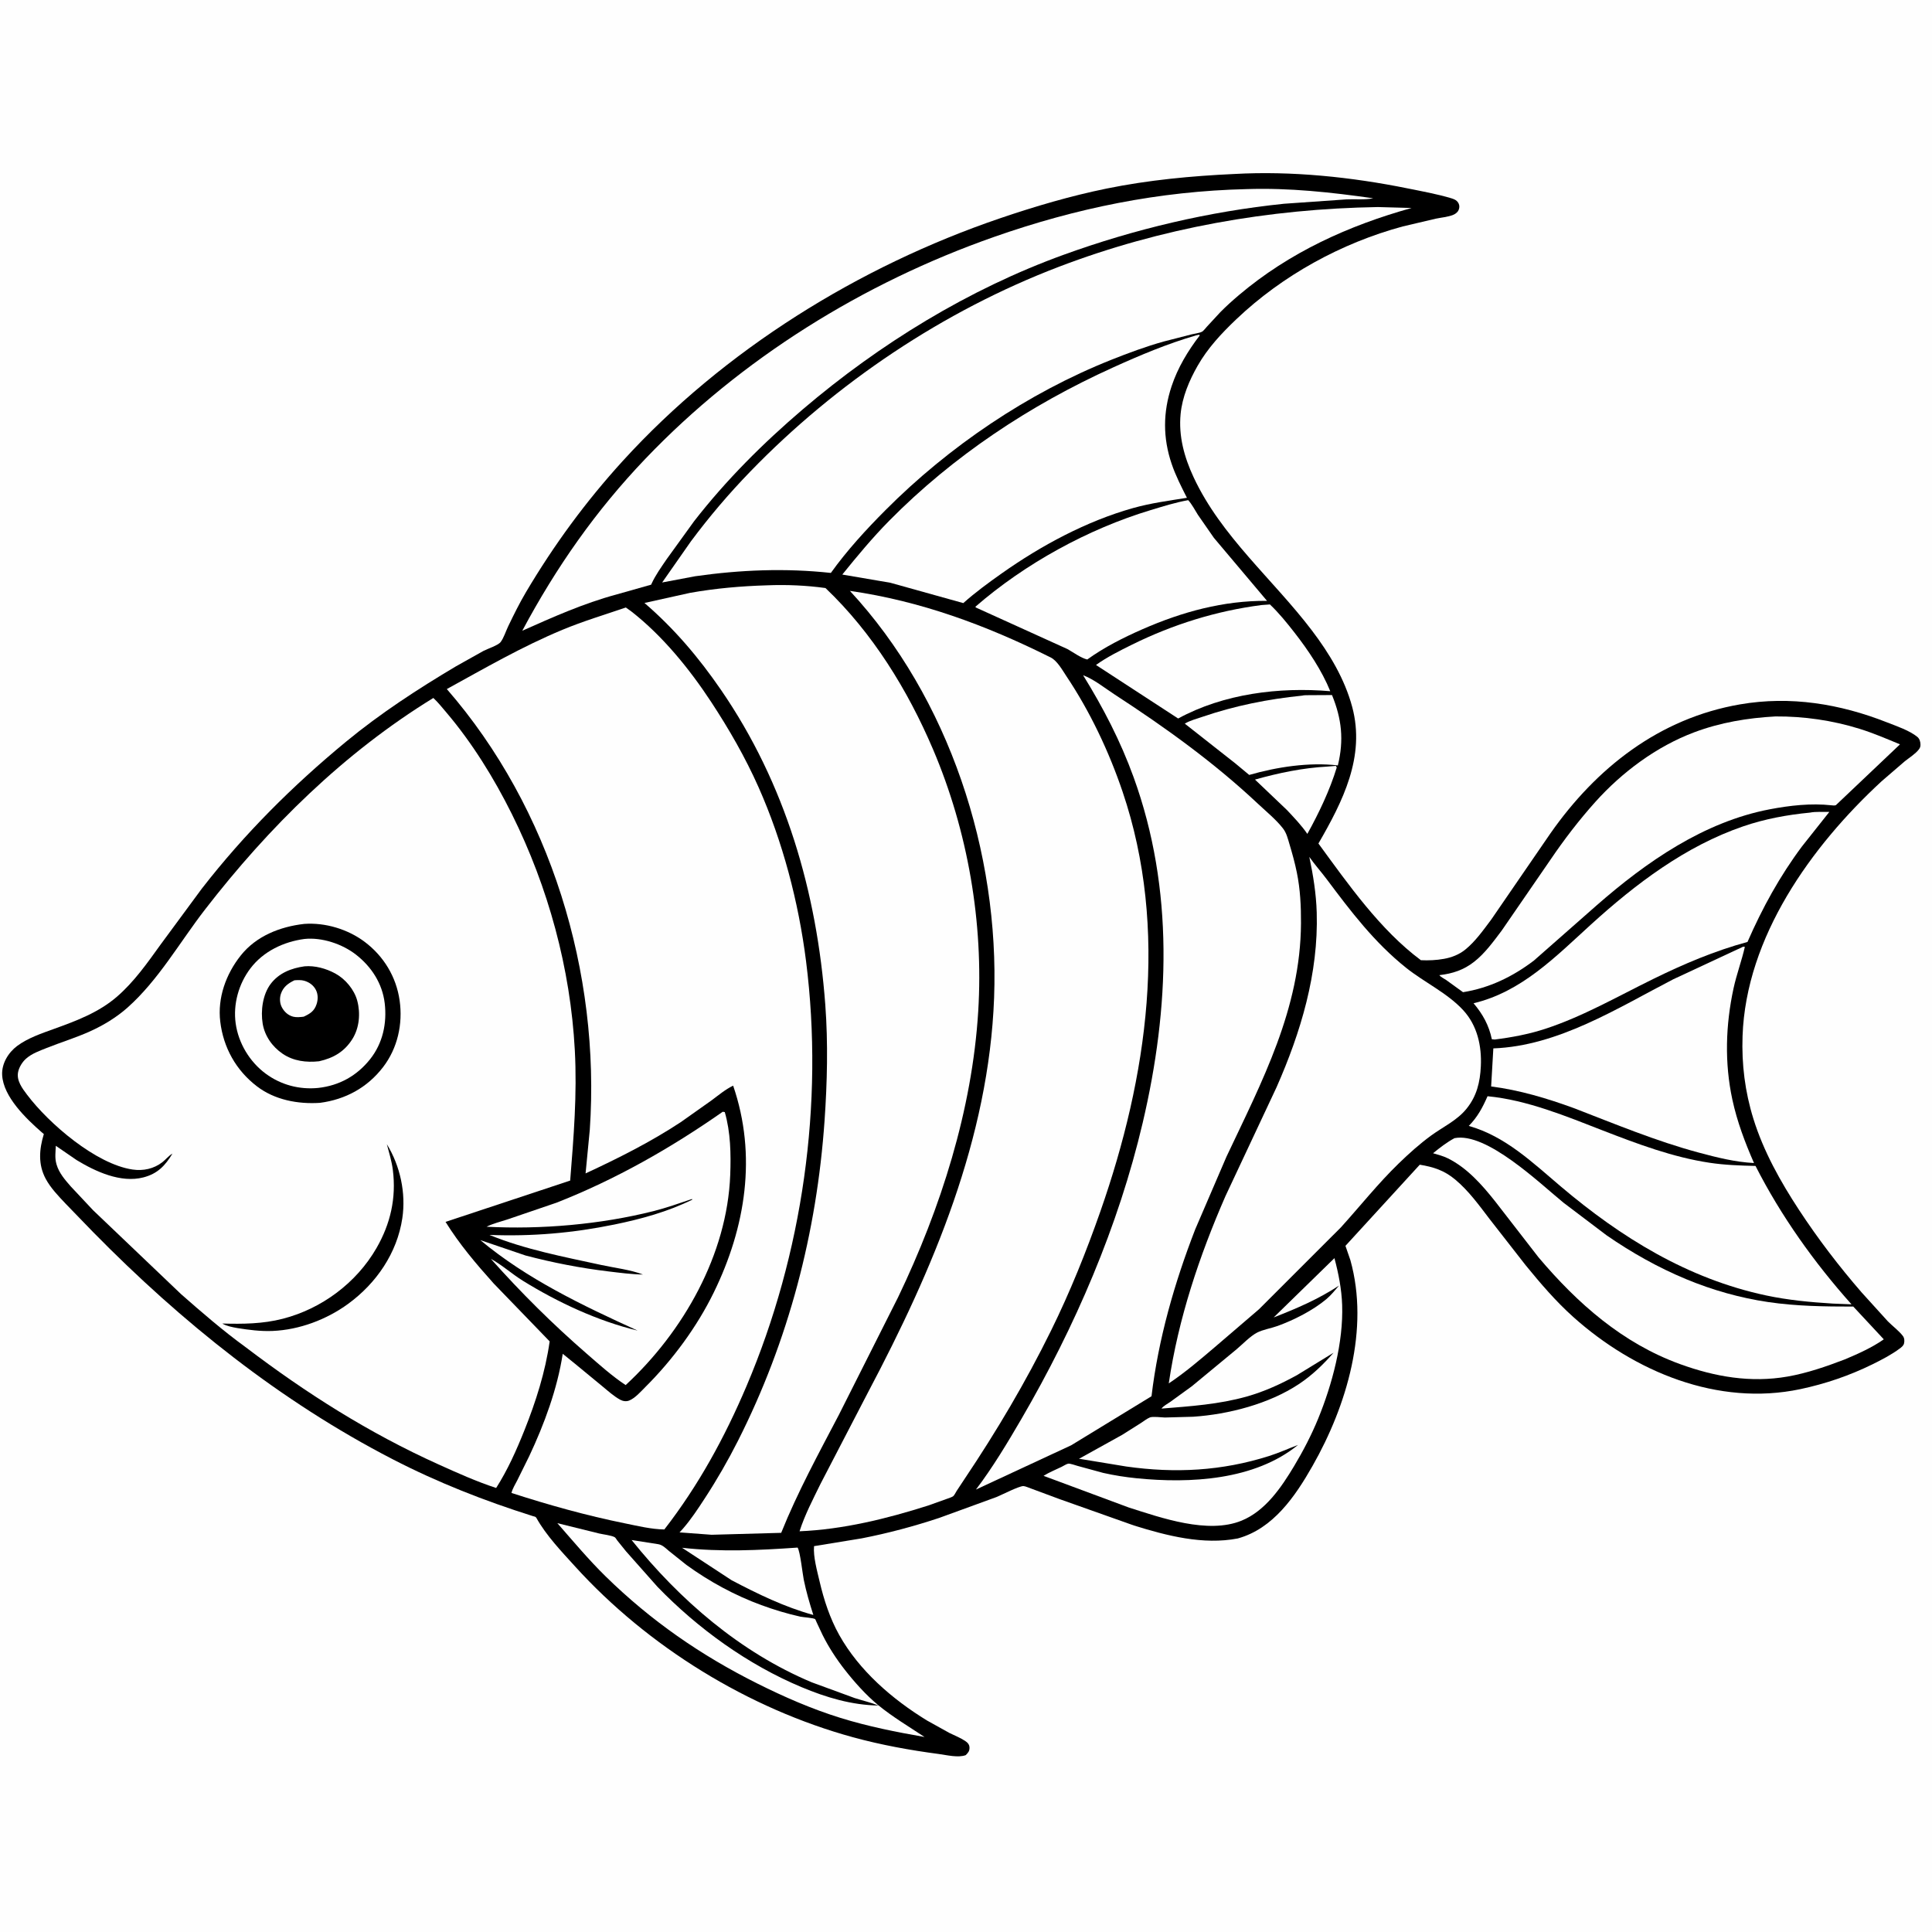 <svg version="1.1" xmlns="http://www.w3.org/2000/svg" style="display: block;" viewBox="0 0 2048 2048" width="1024" height="1024">
<path transform="translate(0,0)" fill="rgb(254,254,254)" d="M -0 -0 L 2048 0 L 2048 2048 L -0 2048 L -0 -0 z"/>
<path transform="translate(0,0)" fill="rgb(0,0,0)" d="M 1308.32 184.437 C 1369.26 181.017 1432.55 187.642 1492.23 199.721 C 1507.52 202.816 1523.78 205.751 1538.73 210.261 C 1542.05 211.264 1544.75 212.589 1546.29 215.912 C 1547.33 218.148 1547.11 220.817 1546.01 223 C 1544.81 225.405 1542.37 227.06 1539.91 227.986 C 1534.55 230.013 1527.67 230.625 1522.02 231.795 L 1487 240.028 C 1421.88 257.636 1359.36 291.962 1310.5 338.458 C 1294.86 353.342 1280.27 368.909 1269.51 387.789 C 1260.61 403.386 1253.26 420.776 1251.5 438.802 C 1249.2 462.402 1255.4 484.741 1265.3 505.959 C 1294.49 568.536 1349.43 614.056 1390.64 668.28 C 1409.19 692.685 1425.46 719.698 1433.43 749.518 C 1447.49 802.153 1423.38 849.542 1397.59 894.151 C 1429.2 937.338 1463 985.724 1506.22 1017.86 C 1514.4 1018.23 1522.57 1017.88 1530.65 1016.42 C 1538.87 1014.94 1546.62 1011.95 1553.18 1006.67 C 1563.88 998.061 1572.42 985.879 1580.64 974.959 L 1643.28 883.762 C 1692.09 813.904 1758.93 761.43 1844.49 746.67 C 1897.91 737.454 1950.39 746.07 2000.45 765.797 C 2010.39 769.715 2024.19 774.324 2032.5 781.175 C 2034.86 783.126 2035.82 786.469 2035.79 789.5 C 2035.77 791.636 2035.27 792.818 2033.99 794.504 C 2030.49 799.13 2023.69 803.353 2019.14 807.009 L 1994.5 828.241 C 1919.9 897.102 1850.88 993.301 1847.18 1098.22 C 1846.13 1128.22 1849.76 1157.28 1858.68 1185.99 C 1869.41 1220.5 1887.33 1252.5 1907.06 1282.6 C 1927.16 1313.25 1949.51 1342.49 1973.53 1370.16 L 2001.16 1400.62 C 2006.14 1405.68 2012.7 1410.51 2017 1416 C 2018.79 1418.29 2019.01 1421.31 2018.36 1424.08 C 2017.77 1426.58 2015.6 1428.14 2013.65 1429.6 C 2005 1436.05 1994.49 1441.5 1984.82 1446.26 C 1960.56 1458.19 1934.88 1466.95 1908.45 1472.54 C 1821.01 1491 1732.62 1454.14 1667.77 1396.08 C 1649.25 1379.5 1632.94 1360.43 1617.25 1341.2 L 1579.3 1292.57 C 1567.99 1277.78 1556.95 1262.36 1542.55 1250.35 C 1530.99 1240.7 1519.7 1237.05 1505.02 1234.63 L 1426.23 1320.65 L 1431.47 1335.82 C 1451.84 1408.82 1427.76 1489.93 1391.31 1553.99 C 1372.99 1586.2 1349.63 1620.49 1312.11 1630.82 C 1275.43 1637.91 1236.96 1627.97 1202.03 1617.08 L 1123.19 1589.13 L 1092.73 1577.81 C 1090.67 1577.15 1086.9 1575.36 1084.83 1575.3 C 1080.34 1575.17 1061.66 1584.73 1056.34 1586.92 L 995.622 1609.04 C 968.739 1617.98 941.248 1625.3 913.439 1630.73 L 862.921 1638.98 C 861.906 1650.09 866.271 1665.52 868.826 1676.49 C 873.364 1695.97 879.764 1715.49 889.547 1733.02 C 910.692 1770.91 946.001 1801.36 982.584 1823.76 L 1006.45 1837.02 C 1011.83 1839.7 1018.05 1842.09 1023.03 1845.42 C 1025.62 1847.15 1027.64 1849.16 1027.71 1852.5 C 1027.78 1856.37 1026.21 1857.97 1023.75 1860.5 C 1015.79 1863.53 1003.48 1860.42 995.134 1859.31 C 964.554 1855.25 934.242 1849.76 904.457 1841.62 C 793.41 1811.27 686.979 1745.7 609.701 1660.59 C 595.326 1644.76 579.093 1627.81 568.612 1609.08 C 567.735 1607.51 566.627 1607.7 565.017 1607.19 C 513.469 1590.93 463.986 1571.52 415.921 1546.69 C 297.074 1485.3 192.336 1401.4 98.809 1306.16 L 69.629 1276.02 C 62.049 1268.01 53.78 1259.46 48.5 1249.68 C 40.193 1234.29 41.587 1218.22 46.467 1202.14 L 44.227 1200.26 C 27.806 1185.9 3.513 1162.71 2.284 1139.62 C 1.642 1127.55 8.725 1115.82 18.211 1108.74 C 29.44 1100.37 44.221 1095.38 57.268 1090.67 C 81.052 1082.1 104.601 1073.28 123.993 1056.52 C 142.277 1040.71 156.486 1020.37 170.525 1000.88 L 213.928 942 C 259.133 883.846 310.093 833.001 366.866 786.184 C 403.275 756.16 442.969 730.324 483.489 706.25 L 512.517 689.984 C 517.013 687.677 528.033 684.09 530.714 680.57 C 533.982 676.28 536.332 668.814 538.757 663.784 C 544.615 651.63 550.64 639.396 557.513 627.781 C 587.164 577.675 621.134 531.404 660.402 488.354 C 767.383 371.07 910.518 282.255 1060.37 231.295 C 1097.05 218.819 1134.85 207.682 1172.86 199.92 C 1217.3 190.842 1263.05 186.506 1308.32 184.437 z"/>
<path transform="translate(0,0)" fill="rgb(254,254,254)" d="M 1407.3 812.581 L 1416 811.86 L 1417.02 813.5 C 1409.65 837.714 1398.1 861.844 1385.84 883.978 C 1379.63 874.879 1371.72 866.686 1364.21 858.656 L 1330.33 826.387 C 1355.68 819.288 1380.94 813.992 1407.3 812.581 z"/>
<path transform="translate(0,0)" fill="rgb(254,254,254)" d="M 845.463 1640.5 C 848.157 1644.19 850.822 1668.69 852.003 1674.5 C 854.588 1687.2 858.213 1699.6 862.178 1711.93 C 831.99 1703.67 803.105 1689.62 775.503 1675.09 L 723.007 1640.7 C 764.278 1645.32 804.177 1643.37 845.463 1640.5 z"/>
<path transform="translate(0,0)" fill="rgb(254,254,254)" d="M 1380.41 737.399 C 1382.25 736.797 1385.58 737.023 1387.55 736.915 L 1411.98 736.78 C 1422.3 762.106 1424.73 784.425 1418.18 811.369 C 1387.56 807.807 1353.65 813.011 1324.21 821.459 L 1309.55 809.274 L 1255.91 767.085 C 1261.15 763.86 1268.81 761.838 1274.74 759.815 C 1309.05 748.094 1344.39 741.018 1380.41 737.399 z"/>
<path transform="translate(0,0)" fill="rgb(254,254,254)" d="M 1337.34 641.37 L 1346.18 640.734 C 1355.8 649.9 1364.07 660.142 1372.23 670.6 C 1386.72 689.173 1401.24 710.764 1410.13 732.703 C 1356.09 728.108 1297.18 735.325 1248.89 761.646 L 1242.49 757.47 L 1161.79 704.903 C 1173.15 696.698 1187.22 689.656 1199.79 683.446 C 1243.23 661.987 1289.25 647.578 1337.34 641.37 z"/>
<path transform="translate(0,0)" fill="rgb(254,254,254)" d="M 590.823 1614.62 L 635.073 1625.55 C 639.356 1626.57 648.232 1627.54 651.666 1629.53 C 652.435 1629.97 653.765 1632.25 654.393 1633.05 L 663.652 1644.52 L 696.958 1682.08 C 739.781 1726.39 792.766 1764.61 849.706 1788.46 C 875.83 1799.4 902.839 1807.48 931.341 1807.93 C 923.034 1804.68 914.467 1802.71 906 1800.01 L 860.406 1783.3 C 784.588 1751.45 720.611 1696.09 669.529 1632.48 L 698 1636.95 C 702.473 1637.76 705.741 1641.28 709.15 1644.12 L 727.637 1658.88 C 751.866 1676.49 779.006 1691.21 807.12 1701.5 C 820.61 1706.44 834.384 1710.6 848.412 1713.72 C 851.47 1714.39 862.282 1714.99 864.132 1716.36 C 864.421 1716.57 865.448 1719.25 865.623 1719.63 L 871.968 1733.14 C 878.433 1746.13 886.755 1758.85 895.703 1770.26 C 905.78 1783.12 917.928 1796.72 930.5 1807.14 C 945.638 1819.69 963.614 1830.36 980.024 1841.27 C 949.954 1836.03 920.211 1830.12 891 1821.07 C 860.613 1811.65 831.293 1798.85 802.872 1784.64 C 742.884 1754.64 690.109 1718.14 642.093 1671.13 C 623.906 1653.33 607.594 1633.74 590.823 1614.62 z"/>
<path transform="translate(0,0)" fill="rgb(254,254,254)" d="M 1259.55 530.196 C 1263.46 534.453 1266.71 540.833 1269.84 545.745 L 1286.75 570.1 L 1343.1 636.937 C 1296.9 636.566 1253.18 648.565 1211.14 666.976 C 1190.96 675.816 1170.44 686.179 1152.53 699.097 C 1145.92 697.578 1137.61 691.408 1131.55 688.037 L 1034.24 643.887 L 1034.07 643.068 C 1086.55 597.483 1153.38 560.751 1219.81 540.716 C 1232.91 536.765 1246.07 532.586 1259.55 530.196 z"/>
<path transform="translate(0,0)" fill="rgb(254,254,254)" d="M 1918.61 861.405 C 1924.85 860.149 1932.74 860.823 1939.18 860.652 L 1910.22 897.183 C 1886.74 928.6 1868.09 962.602 1852.42 998.497 C 1817.42 1008 1784.79 1021.9 1752.3 1037.84 C 1714.85 1056.22 1677.78 1077.6 1637.99 1090.61 C 1620.55 1096.31 1602.66 1099.66 1584.5 1101.94 L 1581.42 1101.64 C 1578.36 1086.9 1571.73 1074.9 1562.02 1063.5 C 1612.98 1051.39 1649.07 1014.05 1686.5 980.022 C 1733.86 936.964 1786.62 896.945 1847.82 875.967 C 1870.74 868.11 1894.54 863.718 1918.61 861.405 z"/>
<path transform="translate(0,0)" fill="rgb(254,254,254)" d="M 1847.93 1003.5 L 1849.62 1003.69 C 1846.28 1018.42 1840.85 1032.81 1837.62 1047.72 C 1829.23 1086.51 1827.96 1126.61 1836.36 1165.55 C 1841.39 1188.9 1849.75 1211.06 1859.32 1232.87 C 1839.15 1231.8 1820.13 1227 1800.73 1221.79 C 1755.42 1209.63 1711.96 1191.45 1668.25 1174.62 C 1639.91 1164.27 1610.63 1155.51 1580.67 1151.68 L 1583 1111.33 C 1651.66 1108.84 1714.48 1068.73 1773.76 1038.06 L 1847.93 1003.5 z"/>
<path transform="translate(0,0)" fill="rgb(254,254,254)" d="M 1414.56 1333.68 C 1418.88 1349.91 1422.17 1366.54 1422.74 1383.37 C 1424.08 1422.86 1412.2 1467.47 1397.34 1503.77 C 1390.27 1521.03 1381.41 1538.1 1371.82 1554.09 C 1358.3 1576.65 1341.36 1601.65 1316.1 1611.96 C 1280.44 1626.52 1230.94 1608.99 1196.29 1597.92 L 1106.21 1564.45 C 1112.07 1560.75 1119.06 1557.96 1125.34 1554.92 C 1127.17 1554.03 1130.39 1551.92 1132.31 1551.55 C 1134.23 1551.19 1140.33 1553.38 1142.39 1553.95 L 1169.44 1561.33 C 1181.14 1563.97 1192.85 1565.8 1204.78 1567.01 C 1261.58 1572.74 1330.05 1569.15 1375.95 1531.69 C 1365.66 1535.58 1355.85 1540.07 1345.31 1543.42 C 1295.12 1559.34 1245.78 1561.89 1193.95 1554.57 L 1145.29 1546.57 L 1143.69 1546.45 L 1189.79 1520.85 L 1209.35 1508.5 C 1212.18 1506.68 1215.87 1503.77 1218.94 1502.54 C 1222.11 1501.28 1231.28 1502.55 1234.9 1502.62 L 1264.77 1501.8 C 1302.25 1499.31 1345.22 1488.19 1376.82 1467.22 C 1390.9 1457.87 1402.56 1446.6 1413.64 1433.94 L 1374.75 1457.76 C 1357.82 1467.07 1340.49 1475.03 1321.85 1480.31 C 1292.05 1488.75 1261.93 1490.67 1231.26 1493.17 C 1232.9 1490.58 1238.05 1487.84 1240.65 1485.99 L 1263.42 1469.47 L 1310.93 1430.19 C 1317.39 1424.74 1325.09 1416.55 1332.5 1412.65 C 1338.59 1409.45 1347.63 1408.01 1354.3 1405.57 C 1371.77 1399.2 1391.62 1389.17 1405.99 1377.15 C 1410.9 1373.04 1415.19 1367.65 1419.39 1362.81 C 1397.31 1377.28 1374.7 1386.96 1350.15 1396.54 L 1414.56 1333.68 z"/>
<path transform="translate(0,0)" fill="rgb(254,254,254)" d="M 1576.85 1162.05 C 1618.76 1166.01 1660.38 1183.35 1699.34 1198.48 C 1735.8 1212.63 1773.34 1226.72 1812.2 1232.57 C 1828.45 1235.02 1844.53 1235.55 1860.92 1235.94 C 1887.76 1288.77 1923.23 1338.53 1962.68 1382.65 L 1942.75 1381.85 C 1919 1380.39 1895.32 1378.16 1872.01 1373.19 C 1789.05 1355.51 1718.41 1311.84 1654.46 1257.67 C 1624.51 1232.3 1595.62 1204.4 1556.97 1193.52 C 1566.25 1184.09 1571.62 1174.05 1576.85 1162.05 z"/>
<path transform="translate(0,0)" fill="rgb(254,254,254)" d="M 1541.83 1206.5 C 1575.64 1199.74 1631.97 1254.16 1657.5 1275.01 L 1703.07 1309.5 C 1729.56 1327.8 1757.71 1343.66 1787.45 1356 C 1815.23 1367.54 1844.61 1375.87 1874.38 1380.24 C 1904.35 1384.65 1934.36 1385.03 1964.56 1385.02 L 1996.89 1419.74 C 1984.41 1428.52 1969.71 1435.07 1955.69 1440.98 C 1935.96 1448.52 1915.68 1455.57 1894.82 1459.22 C 1855.75 1466.04 1817.95 1459.45 1781 1446.04 C 1719.81 1423.82 1672.28 1381.75 1630.89 1332.83 L 1584.9 1273.47 C 1571 1255.93 1555.22 1238.04 1534.85 1227.9 C 1529.91 1225.45 1524.37 1224.03 1519.1 1222.48 C 1526.21 1216.69 1533.73 1210.82 1541.83 1206.5 z"/>
<path transform="translate(0,0)" fill="rgb(254,254,254)" d="M 766.137 1178.5 L 768.3 1178.86 C 774.472 1200.22 774.915 1223.31 774.076 1245.41 C 770.866 1329.94 724.338 1411.7 663.222 1468.25 C 648.712 1458.66 635.193 1446.48 622.048 1435.06 C 585.687 1403.47 552.325 1370.36 520.287 1334.38 C 532.165 1340.9 542.707 1350.5 554.308 1357.68 C 591.111 1380.45 633.719 1400.37 675.878 1410.47 C 617.496 1383.83 558.728 1355.93 509.13 1314.56 L 557.007 1330.85 C 586.013 1338.5 615.383 1344.21 645.172 1347.78 C 657.26 1349.22 669.39 1350.86 681.574 1351.05 C 668.084 1345.88 651.796 1344.07 637.658 1340.99 C 598.124 1332.39 556.303 1324.46 518.822 1309.06 C 563.772 1310.83 607.104 1307.1 651.219 1298.06 C 679.636 1292.23 707.741 1284.54 733.855 1271.68 L 733.5 1271 C 720.035 1275.55 706.511 1280.36 692.721 1283.84 C 636.554 1297.99 573.52 1303.42 515.767 1300.39 C 522.412 1297 530.817 1295 537.943 1292.65 L 590.271 1274.78 C 652.763 1250.17 711.183 1216.95 766.137 1178.5 z"/>
<path transform="translate(0,0)" fill="rgb(254,254,254)" d="M 1882.06 759.447 C 1912.15 759.242 1942.46 763.63 1971.18 772.556 C 1985.8 777.102 1999.94 783.183 2014.07 789.039 L 1946.06 853.549 C 1944.32 854.016 1943.34 853.859 1941.59 853.663 C 1919.97 851.244 1897.25 853.829 1876 857.887 C 1806.03 871.248 1745.12 913.668 1692.45 959.764 L 1625.98 1018.25 C 1603.64 1035.27 1578.77 1047.32 1550.87 1051.77 L 1533.02 1038.86 C 1531.58 1037.9 1526.3 1035.05 1525.85 1033.7 C 1539.8 1032.07 1551.53 1028.27 1562.7 1019.49 C 1574.21 1010.44 1583.1 998.055 1591.86 986.46 L 1643.44 911.5 C 1657.86 890.2 1673.9 869.269 1691.08 850.118 C 1719.43 818.517 1755.91 791.325 1795.82 776.311 C 1823.64 765.841 1852.52 761.06 1882.06 759.447 z"/>
<path transform="translate(0,0)" fill="rgb(254,254,254)" d="M 1267.93 355.5 L 1271.01 354.828 L 1271.84 355.5 C 1259.25 371.865 1248.47 389.781 1241.93 409.45 C 1232.76 437.035 1232.63 464.177 1242.02 491.783 C 1246.26 504.276 1252.26 515.951 1258.2 527.699 C 1238.9 530.793 1220.14 533.243 1201.25 538.528 C 1151.95 552.317 1103.67 578.283 1061.96 607.757 C 1047.81 617.758 1034.09 627.783 1021.12 639.306 L 943.751 617.731 L 892.872 609.05 C 908.747 589.397 924.916 569.917 942.682 551.922 C 1010.52 483.214 1091.95 429.38 1179.67 389.621 C 1208.46 376.571 1237.52 364.314 1267.93 355.5 z"/>
<path transform="translate(0,0)" fill="rgb(254,254,254)" d="M 1321.54 200.457 C 1366.79 198.975 1411 203.829 1455.69 210.181 C 1446.9 212.052 1436.32 210.901 1427.28 211.353 L 1361 216 C 1281.36 224.238 1202.77 242.821 1127.56 270.052 C 1026.8 306.536 932.306 364.596 850.992 433.901 C 808.931 469.749 769.695 508.888 735.733 552.563 L 706.821 592.572 C 701.172 600.891 694.89 609.552 690.713 618.715 L 690.249 619.774 L 653.001 630.317 C 618.796 639.534 585.901 654.245 553.628 668.61 C 589.573 601.383 631.419 541.483 684.168 486.277 C 785.604 380.114 915.137 299.82 1053.38 251.275 C 1140.88 220.549 1228.68 202.625 1321.54 200.457 z"/>
<path transform="translate(0,0)" fill="rgb(254,254,254)" d="M 1387.93 908.351 C 1393.66 916.559 1400.51 924.162 1406.53 932.209 C 1432.03 966.282 1456.97 999.108 1490.52 1025.91 C 1509.79 1041.31 1534.34 1052.68 1551.04 1070.82 C 1565.98 1087.04 1570.78 1108.7 1569.75 1130.25 C 1568.94 1147.21 1565.44 1161.95 1554.5 1175.41 C 1544.42 1187.82 1529.61 1194.54 1516.93 1203.8 C 1504.92 1212.57 1493.5 1222.85 1482.82 1233.19 C 1460.91 1254.4 1441.81 1278.52 1421.36 1301.12 L 1334.59 1387.85 L 1287.64 1428.12 C 1271.88 1441.49 1256.18 1454.99 1238.94 1466.46 C 1249.04 1397.83 1271.34 1331.32 1299.07 1267.86 L 1353.19 1152.54 C 1378.98 1094.08 1397.7 1031.81 1395.78 967.269 C 1395.19 947.264 1392.04 927.902 1387.93 908.351 z"/>
<path transform="translate(0,0)" fill="rgb(254,254,254)" d="M 1460.63 219.483 L 1496.35 220.464 C 1429.34 239.151 1366.8 267.538 1313.37 312.768 C 1306.51 318.58 1299.83 324.568 1293.52 330.989 L 1279.5 346.145 C 1278.13 347.625 1275.77 350.799 1274.13 351.659 C 1271.45 353.063 1266.25 353.671 1263.25 354.413 L 1233.5 362.042 C 1214.68 367.306 1196.15 374.183 1178 381.408 C 1089.47 416.652 1005.84 473.288 938.66 540.744 C 917.893 561.597 897.915 583.38 880.74 607.326 C 832.631 602.083 784.683 604.026 736.825 610.862 L 701.909 617.454 L 732.347 573.924 C 751.928 547.611 772.512 523.437 795.33 499.87 C 886.295 405.918 1000.21 329.447 1122.59 282.749 C 1230.58 241.536 1345.27 221.349 1460.63 219.483 z"/>
<path transform="translate(0,0)" fill="rgb(254,254,254)" d="M 1148.13 715.775 C 1159.42 719.914 1171.39 729.577 1181.6 736.225 C 1235.34 771.215 1286.8 808.173 1333.62 852.159 C 1342.33 860.336 1352.65 868.703 1359.97 878.112 C 1363.82 883.066 1365.19 889.167 1366.97 895.093 C 1369.93 904.941 1372.65 914.797 1374.7 924.876 C 1378.33 942.659 1379.2 960.623 1379.1 978.718 C 1378.61 1069.51 1337.79 1146.33 1300.14 1226.07 L 1266.94 1303.25 C 1244.91 1360.08 1227.88 1419.46 1220.65 1480.07 L 1135.52 1532.05 L 1034.55 1578.98 C 1052.25 1555.68 1068.04 1529.34 1082.79 1504.03 C 1139.54 1406.59 1185.55 1299.99 1211.34 1190.05 C 1239.84 1068.58 1244.77 942.783 1201.66 823.852 C 1187.81 785.656 1169.46 750.235 1148.13 715.775 z"/>
<path transform="translate(0,0)" fill="rgb(254,254,254)" d="M 813.301 620.457 C 833.785 619.632 854.746 620.535 875.049 623.35 C 924.822 670.717 962.212 731.356 989.052 794.327 C 1025.95 880.899 1042.73 978.072 1036.96 1072 C 1030.54 1176.56 997.262 1280.87 952.082 1375 L 889.242 1499.79 C 867.733 1540.88 845.412 1581.77 828.092 1624.87 L 754.36 1626.92 L 720.354 1624.39 L 723.495 1620.96 C 732.44 1610.8 739.941 1599.29 747.322 1587.98 C 760.116 1568.36 771.754 1548.12 782.321 1527.23 C 836.022 1421.02 865.811 1306.43 874.064 1187.96 C 876.891 1147.38 877.873 1105.82 874.853 1065.24 C 865.951 945.609 832.647 830.762 764.25 731.264 C 740.653 696.938 714.758 666.383 683.164 639.17 L 731.485 628.456 C 758.676 623.633 785.72 621.278 813.301 620.457 z"/>
<path transform="translate(0,0)" fill="rgb(254,254,254)" d="M 900.927 626.355 C 975.635 637.066 1044.79 662.613 1112 696.072 L 1113.64 696.865 C 1120.71 700.368 1126.08 710.268 1130.36 716.664 C 1155.43 754.13 1175.59 796.715 1190.03 839.383 C 1239.37 985.136 1216.25 1141.91 1166.45 1284.12 C 1151.42 1327.02 1134.36 1369.48 1114.26 1410.28 C 1087.14 1465.35 1056.61 1516.86 1022.41 1567.86 L 1014.11 1580.42 C 1013.28 1581.7 1011.64 1585.07 1010.5 1585.97 C 1008.96 1587.18 1005.62 1588.09 1003.71 1588.85 L 983.87 1595.94 C 940.064 1609.9 893.683 1621.3 847.552 1623.22 C 853.065 1605.92 861.821 1589.25 869.777 1572.97 L 920.329 1475.57 C 989.103 1345.51 1048.25 1206.68 1053.79 1057.67 C 1059.49 904.08 1006.21 739.863 900.927 626.355 z"/>
<path transform="translate(0,0)" fill="rgb(254,254,254)" d="M 663.409 643.973 L 669.222 648.135 C 702.442 674.055 731.042 709.305 754.01 744.306 C 772.79 772.925 790.002 802.815 803.932 834.113 C 829.651 891.896 846.501 956.167 854.44 1018.81 C 873.598 1170 850.854 1329.29 791.287 1469.44 C 768.208 1523.74 740.454 1574.59 704.234 1621.29 C 690.323 1621.08 676.097 1617.58 662.51 1614.83 C 621.698 1606.55 581.783 1595.4 542.186 1582.59 C 543.252 1578.02 546.244 1573.35 548.362 1569.14 L 561.007 1543.57 C 577.031 1509.47 590.756 1472.43 596.521 1435.08 L 609.746 1445.81 L 638.57 1469.56 C 644.515 1474.46 650.778 1480.17 657.559 1483.83 C 660.37 1485.35 663.962 1485.86 666.984 1484.62 C 673.342 1482.03 679.38 1475.02 684.211 1470.2 C 713.02 1441.48 738.731 1406.67 756.632 1370.07 C 790.433 1300.97 802.549 1224.84 777.163 1150.84 C 768.96 1154.78 761.629 1160.99 754.322 1166.4 L 721.484 1189.63 C 689.516 1210.66 655.396 1227.79 620.735 1243.87 L 625.198 1197.68 C 636.601 1031.41 583.653 856.834 473.649 730.428 C 514.051 708.223 553.434 685.415 596.129 667.639 C 618.133 658.478 640.892 651.684 663.409 643.973 z"/>
<path transform="translate(0,0)" fill="rgb(254,254,254)" d="M 459.357 739.88 C 464.284 744.435 468.564 749.827 472.91 754.939 C 500.502 787.398 523.602 824.736 542.544 862.838 C 581.2 940.596 604.689 1026.53 609.335 1113.32 C 611.835 1160.02 608.139 1205.03 604.405 1251.47 L 472.294 1295.25 C 487.009 1318.94 504.751 1339.83 523.332 1360.54 L 582.665 1421.93 C 578.1 1454.28 568.011 1485.84 555.929 1516.1 C 547.505 1537.2 538.182 1558.11 525.946 1577.31 C 504.984 1570.45 484.872 1561.39 464.796 1552.32 C 391.002 1518.99 324.711 1476.99 260.365 1428.05 C 236.597 1410.81 214.037 1391.28 192.006 1371.91 L 98.768 1282.99 L 75.088 1257.74 C 69.056 1250.87 62.533 1243.39 59.962 1234.42 L 59.627 1233.16 C 58.023 1227.28 58.91 1220.64 59.18 1214.59 L 81.227 1229.73 C 101.255 1241.91 127.984 1254.29 152 1248.09 C 167.025 1244.22 175.111 1235.63 182.79 1222.89 C 178.845 1225.07 175.778 1229.11 172.194 1231.91 C 163.087 1239.02 151.782 1241.42 140.5 1239.75 C 101.856 1234.04 51.99 1191.34 28.624 1160.36 C 23.514 1153.59 17.388 1145.46 19.178 1136.5 C 20.222 1131.27 23.614 1125.79 27.578 1122.26 C 33.718 1116.8 41.767 1113.98 49.284 1110.97 C 64.585 1104.86 80.569 1100.01 95.566 1093.22 C 109.629 1086.85 123.464 1078.48 135.046 1068.2 C 167.913 1039.04 190.525 998.795 217.255 964.224 C 284.946 876.676 364.656 798.033 459.357 739.88 z"/>
<path transform="translate(0,0)" fill="rgb(0,0,0)" d="M 410.093 1212.95 C 424.222 1235.85 430.462 1264.7 426.473 1291.39 C 420.955 1328.31 398.87 1360.38 369.015 1382.16 C 346.171 1398.83 317.249 1409.71 288.88 1410.86 C 276.18 1411.38 264.033 1409.78 251.549 1407.8 C 246.201 1406.81 240.333 1405.79 235.627 1403 C 257.529 1403.57 278.395 1403.44 299.798 1397.93 C 340.973 1387.33 377.807 1359.95 399.09 1323.02 C 413.917 1297.29 420.16 1270.03 416.452 1240.35 C 415.3 1231.13 412.486 1221.92 410.093 1212.95 z"/>
<path transform="translate(0,0)" fill="rgb(0,0,0)" d="M 322.552 979.377 C 344.802 977.792 368.663 984.971 386.5 998.35 C 406.728 1013.52 420.034 1035.45 423.618 1060.54 C 427.175 1085.43 421.46 1111.18 406.046 1131.22 C 389.314 1152.99 366.197 1165.49 339.252 1169.05 C 315.902 1170.6 291.155 1166.02 272.162 1151.41 C 250.134 1134.46 236.816 1110.52 233.49 1083.04 C 230.429 1057.74 239.527 1032.66 255.084 1013 C 271.542 992.2 296.921 982.271 322.552 979.377 z"/>
<path transform="translate(0,0)" fill="rgb(254,254,254)" d="M 322.652 995.347 C 341.212 993.374 362.898 1000.65 377.471 1012.05 C 393.797 1024.82 405.334 1042.59 407.807 1063.43 C 410.329 1084.67 405.772 1105.9 392.295 1122.83 C 378.308 1140.41 359.664 1150.76 337.373 1153.24 C 317.426 1155.24 297.9 1150.09 281.732 1138.19 C 264.695 1125.64 252.761 1105.86 249.828 1084.88 C 246.977 1064.48 253.002 1042.98 265.392 1026.61 C 279.099 1008.48 300.555 998.318 322.652 995.347 z"/>
<path transform="translate(0,0)" fill="rgb(0,0,0)" d="M 322.808 1024.34 C 333.975 1023.36 345.697 1026.67 355.444 1031.97 C 366.075 1037.76 375.551 1049.04 378.691 1060.76 C 382.282 1074.17 380.966 1089.61 373.5 1101.48 C 365.073 1114.87 353.376 1121.6 338.242 1124.99 C 324.723 1126.47 311.024 1124.82 299.534 1116.98 C 288.664 1109.57 280.595 1098.15 278.446 1085.1 C 276.199 1071.44 278.45 1054.2 286.919 1042.99 C 295.691 1031.38 308.804 1026.32 322.808 1024.34 z"/>
<path transform="translate(0,0)" fill="rgb(254,254,254)" d="M 312.169 1039.13 C 315.661 1038.95 319.099 1038.66 322.502 1039.63 C 327.809 1041.14 332.426 1044.45 334.932 1049.5 C 337.26 1054.19 337.195 1059.65 335.565 1064.54 C 333.104 1071.92 328.672 1074.55 321.942 1077.73 C 318.506 1078.15 314.342 1078.61 310.971 1077.78 C 305.433 1076.4 301.221 1072.52 298.652 1067.52 C 296.531 1063.39 296.285 1057.96 297.743 1053.58 C 300.214 1046.16 305.367 1042.42 312.169 1039.13 z"/>
</svg>